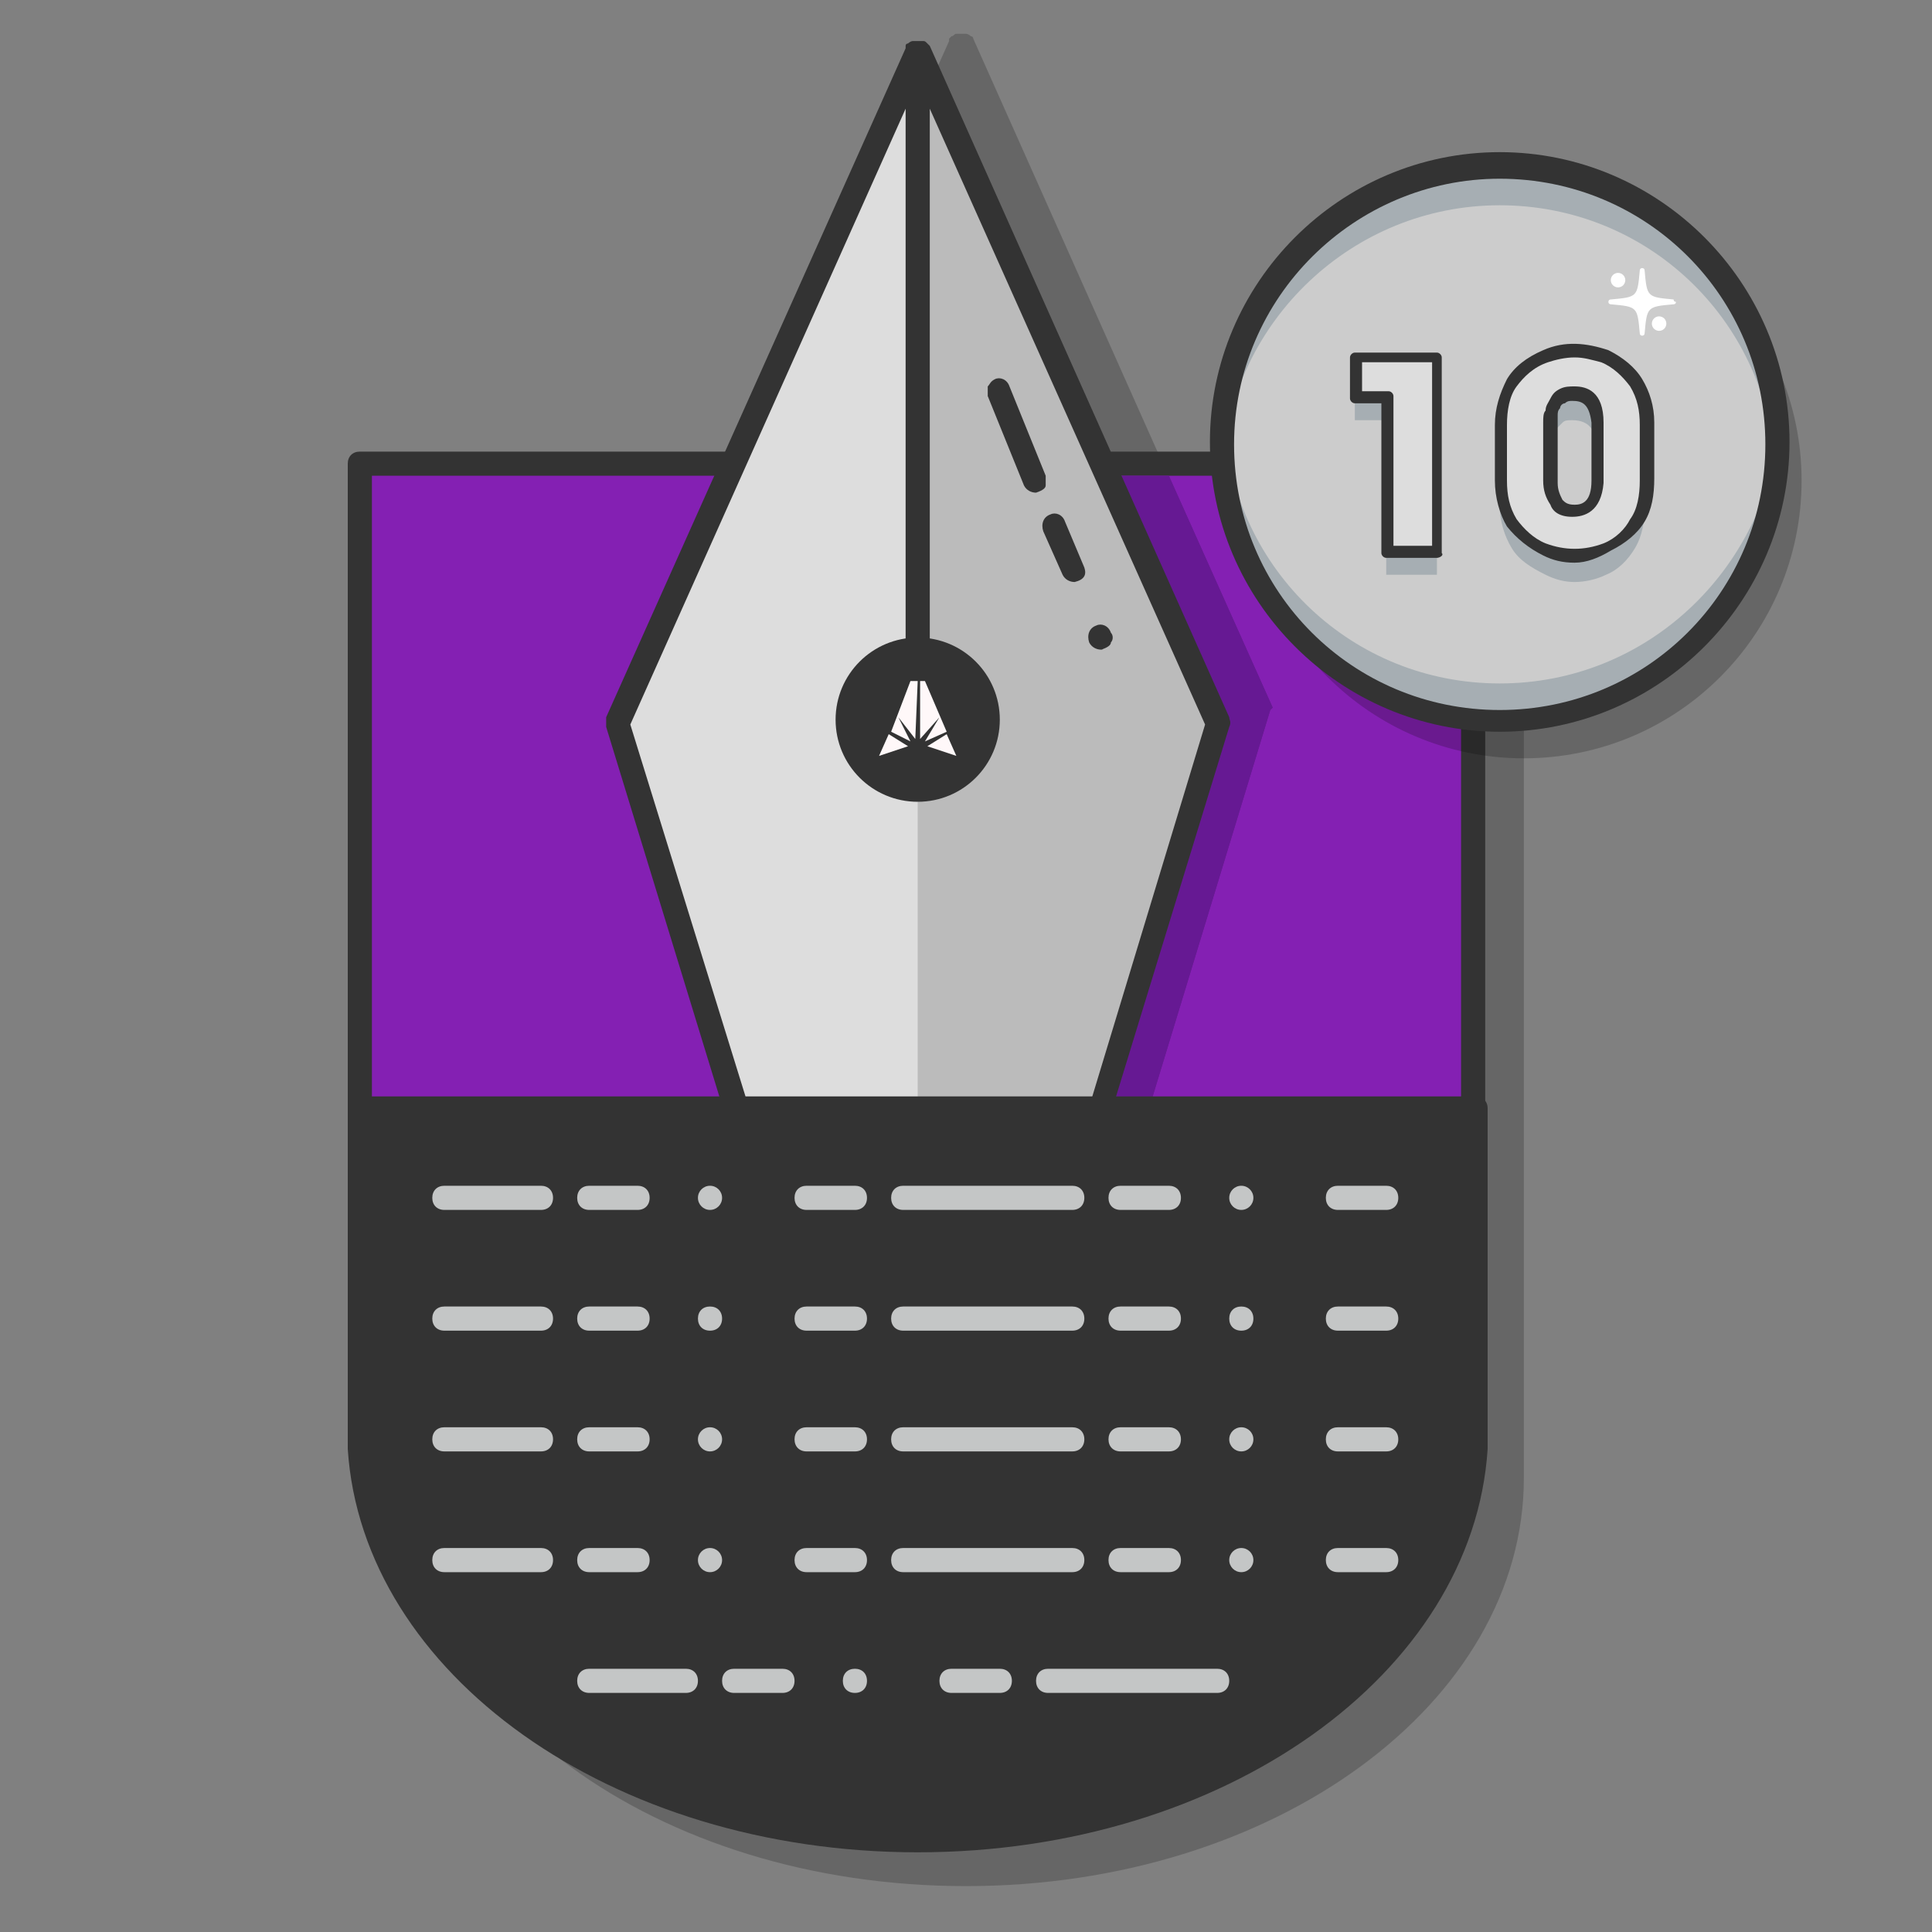 <?xml version="1.0" encoding="utf-8"?>
<!-- Generator: Adobe Illustrator 21.1.0, SVG Export Plug-In . SVG Version: 6.00 Build 0)  -->
<svg version="1.1" id="Layer_1" xmlns="http://www.w3.org/2000/svg" xmlns:xlink="http://www.w3.org/1999/xlink" x="0px" y="0px"
	 viewBox="0 0 80 80" style="enable-background:new 0 0 80 80;" xml:space="preserve">
<rect x="0" y="0" width="80" height="80" fill="#808080" stroke="none"/>
<style type="text/css">
	.st0{opacity:0.2;enable-background:new    ;}
	.st1{fill:none;}
	.st2{fill:#8420B3;}
	.st3{fill:#333333;}
	
		.st4{fill:none;stroke:#FFFFFF;stroke-width:0.75;stroke-linecap:round;stroke-linejoin:round;stroke-miterlimit:10;stroke-dasharray:4,2,2,3,0;}
	.st5{opacity:0.2;}
	.st6{fill:#661993;}
	.st7{fill:#DDDDDD;}
	.st8{opacity:0.2;fill:#333333;enable-background:new    ;}
	.st9{fill:#C4C6C6;}
	.st10{fill:#CCCCCC;}
	.st11{fill:#A6AEB3;}
	.st12{fill:#FFFFFF;}
	.st13{fill:#FFF8F9;}
</style>
<path class="st0" d="M52.7,29.4L40.3,1.6l0,0c0-0.1-0.1-0.1-0.1-0.1S40.1,1.4,40,1.4c0,0-0.1,0-0.2,0c-0.1,0-0.1,0-0.2,0
	c-0.1,0-0.1,0.1-0.2,0.1l-0.1,0.1c0,0,0,0,0,0.1L26.9,29.4c0,0.1-0.1,0.2,0,0.4l4.9,16c0.1,0.2,0.3,0.4,0.5,0.4h15
	c0.2,0,0.4-0.1,0.5-0.4l4.9-16C52.7,29.6,52.7,29.5,52.7,29.4z"/>
<title>RS-DS-Badges</title>
<path class="st1" d="M-56,65l-3.1,1.1l1.9-2.9l-2.7,2.7l-0.4-13.5l2.5,6.3h5.7l-4.4,3.9L-56,65z M-58,67l2.1-1.5l0.7,2.9L-58,67z
	 M-62.7,67l-2.8,1.4l0.6-2.9L-62.7,67z M-60.8,66l-2.7-2.7l1.9,2.9l-3.1-1.1l0.5-2.4l-4.5-3.8h5.7l2.5-6.3L-60.8,66z"/>
<path class="st0" d="M16.9,21.2v26.7V48v13.2c0,9.4,10.3,16.9,23.1,16.9s23.1-7.6,23.1-16.9V48v-0.1V21.2H16.9z"/>
<g>
	<rect x="14.9" y="19.2" class="st2" width="46.1" height="26.8"/>
	<path class="st3" d="M61,46.5H14.9c-0.3,0-0.5-0.2-0.5-0.5V19.2c0-0.3,0.2-0.5,0.5-0.5H61c0.3,0,0.5,0.2,0.5,0.5V46
		C61.5,46.3,61.3,46.5,61,46.5z M15.4,45.5h45.1V19.7H15.4V45.5z"/>
</g>
<path class="st4" d="M19.7,60.4"/>
<g class="st5">
	<polyline points="27.9,29.3 32.8,45.4 40.2,45.4 40.2,45.5 47.7,45.5 52.6,29.4 52.6,29.4 52.7,29.3 48.4,19.7 	"/>
</g>
<g>
	<polyline class="st6" points="52.7,29.3 52.6,29.4 52.6,29.4 47.7,45.5 40.2,45.5 40.2,45.4 32.8,45.4 27.9,29.3 46.3,19.7 
		48.4,19.7 	"/>
</g>
<g>
	<g>
		<g>
			<polygon class="st7" points="45.5,46 50.4,30 38,2.2 38,29.8 38,2.2 25.6,30 30.5,46 			"/>
			<path class="st3" d="M45.5,46.5h-15c-0.2,0-0.4-0.1-0.5-0.4l-4.9-16c0-0.1,0-0.2,0-0.4L37.5,2c0,0,0,0,0-0.1s0.1-0.1,0.1-0.1
				s0.1-0.1,0.2-0.1c0,0,0.1,0,0.2,0l0,0l0,0c0.1,0,0.1,0,0.2,0c0.1,0,0.1,0,0.2,0.1l0.1,0.1l0,0l12.4,27.8c0,0.1,0.1,0.2,0,0.4
				l-4.9,16C45.9,46.4,45.7,46.5,45.5,46.5z M30.9,45.5h14.3L49.9,30L38.5,4.5v25.3c0,0.3-0.2,0.5-0.5,0.5s-0.5-0.2-0.5-0.5V4.5
				L26.1,30L30.9,45.5z"/>
		</g>
		<g>
			<circle class="st3" cx="38" cy="29.8" r="3.4"/>
		</g>
	</g>
	<g class="st0">
		<polyline class="st3" points="38,46.1 45.5,46.1 50.4,30 38,2.2 		"/>
	</g>
	<g>
		<path class="st3" d="M45.6,26.9c-0.2,0-0.4-0.1-0.5-0.3c-0.1-0.3,0-0.6,0.3-0.7c0.2-0.1,0.5,0,0.6,0.3c0.1,0.1,0.1,0.3,0,0.4
			C46,26.7,45.9,26.8,45.6,26.9C45.7,26.8,45.7,26.9,45.6,26.9z M44.5,24.1c-0.2,0-0.4-0.1-0.5-0.3L43.2,22c-0.1-0.3,0-0.6,0.3-0.7
			c0.2-0.1,0.5,0,0.6,0.3l0.8,1.9C45,23.8,44.9,24,44.5,24.1C44.6,24.1,44.5,24.1,44.5,24.1z M42.9,20.4c-0.2,0-0.4-0.1-0.5-0.3
			l-1.5-3.7c0-0.1,0-0.3,0-0.4c0.1-0.1,0.1-0.2,0.3-0.3s0.5,0,0.6,0.3l1.5,3.7c0,0.1,0,0.2,0,0.4C43.3,20.2,43.2,20.3,42.9,20.4
			C43.1,20.4,43,20.4,42.9,20.4z"/>
	</g>
</g>
<path class="st8" d="M25.1,62.1"/>
<rect x="-20" class="st1" width="80" height="80"/>
<g>
	<path class="st3" d="M14.9,59.3c0,9.4,10.3,16.9,23.1,16.9s23.1-7.6,23.1-16.9v0.6v-14H14.9v14"/>
	<path class="st3" d="M38,76.7c-12.7,0-23-7.4-23.6-16.7v-0.1v-14c0-0.3,0.2-0.5,0.5-0.5h46.2c0.3,0,0.5,0.2,0.5,0.5v14
		c0,0.1,0,0.1,0,0.1C61,69.3,50.7,76.7,38,76.7z M15.4,59.3c0,9,10.1,16.4,22.6,16.4s22.6-7.4,22.6-16.4V46.4H15.4V59.3z"/>
</g>
<g>
	<path class="st9" d="M50.4,69.1h-7c-0.3,0-0.5,0.2-0.5,0.5s0.2,0.5,0.5,0.5h7c0.3,0,0.5-0.2,0.5-0.5S50.7,69.1,50.4,69.1z"/>
	<path class="st9" d="M41.4,69.1h-2c-0.3,0-0.5,0.2-0.5,0.5s0.2,0.5,0.5,0.5h2c0.3,0,0.5-0.2,0.5-0.5S41.7,69.1,41.4,69.1z"/>
	<path class="st9" d="M32.4,69.1h-2c-0.3,0-0.5,0.2-0.5,0.5s0.2,0.5,0.5,0.5h2c0.3,0,0.5-0.2,0.5-0.5S32.7,69.1,32.4,69.1z"/>
	<path class="st9" d="M35.4,69.1c-0.3,0-0.5,0.2-0.5,0.5s0.2,0.5,0.5,0.5s0.5-0.2,0.5-0.5S35.7,69.1,35.4,69.1z"/>
	<path class="st9" d="M28.4,69.1h-4c-0.3,0-0.5,0.2-0.5,0.5s0.2,0.5,0.5,0.5h4c0.3,0,0.5-0.2,0.5-0.5S28.7,69.1,28.4,69.1z"/>
	<path class="st9" d="M35.4,64.1h-2c-0.3,0-0.5,0.2-0.5,0.5s0.2,0.5,0.5,0.5h2c0.3,0,0.5-0.2,0.5-0.5S35.7,64.1,35.4,64.1z"/>
	<circle class="st9" cx="29.4" cy="64.6" r="0.5"/>
	<path class="st9" d="M46.4,65.1h2c0.3,0,0.5-0.2,0.5-0.5s-0.2-0.5-0.5-0.5h-2c-0.3,0-0.5,0.2-0.5,0.5S46.1,65.1,46.4,65.1z"/>
	<path class="st9" d="M24.4,65.1h2c0.3,0,0.5-0.2,0.5-0.5s-0.2-0.5-0.5-0.5h-2c-0.3,0-0.5,0.2-0.5,0.5S24.1,65.1,24.4,65.1z"/>
	<path class="st9" d="M22.4,64.1h-4c-0.3,0-0.5,0.2-0.5,0.5s0.2,0.5,0.5,0.5h4c0.3,0,0.5-0.2,0.5-0.5S22.7,64.1,22.4,64.1z"/>
	<circle class="st9" cx="51.4" cy="64.6" r="0.5"/>
	<path class="st9" d="M44.9,64.6c0-0.3-0.2-0.5-0.5-0.5h-7c-0.3,0-0.5,0.2-0.5,0.5s0.2,0.5,0.5,0.5h7C44.7,65.1,44.9,64.9,44.9,64.6
		z"/>
	<path class="st9" d="M57.4,64.1h-2c-0.3,0-0.5,0.2-0.5,0.5s0.2,0.5,0.5,0.5h2c0.3,0,0.5-0.2,0.5-0.5S57.7,64.1,57.4,64.1z"/>
	<path class="st9" d="M29.4,55.1c0.3,0,0.5-0.2,0.5-0.5s-0.2-0.5-0.5-0.5s-0.5,0.2-0.5,0.5C28.9,54.9,29.1,55.1,29.4,55.1z"/>
	<path class="st9" d="M37.4,55.1h7c0.3,0,0.5-0.2,0.5-0.5s-0.2-0.5-0.5-0.5h-7c-0.3,0-0.5,0.2-0.5,0.5
		C36.9,54.9,37.1,55.1,37.4,55.1z"/>
	<path class="st9" d="M22.4,54.1h-4c-0.3,0-0.5,0.2-0.5,0.5s0.2,0.5,0.5,0.5h4c0.3,0,0.5-0.2,0.5-0.5S22.7,54.1,22.4,54.1z"/>
	<path class="st9" d="M35.4,54.1h-2c-0.3,0-0.5,0.2-0.5,0.5s0.2,0.5,0.5,0.5h2c0.3,0,0.5-0.2,0.5-0.5S35.7,54.1,35.4,54.1z"/>
	<path class="st9" d="M51.4,54.1c-0.3,0-0.5,0.2-0.5,0.5s0.2,0.5,0.5,0.5s0.5-0.2,0.5-0.5S51.7,54.1,51.4,54.1z"/>
	<path class="st9" d="M57.4,54.1h-2c-0.3,0-0.5,0.2-0.5,0.5s0.2,0.5,0.5,0.5h2c0.3,0,0.5-0.2,0.5-0.5S57.7,54.1,57.4,54.1z"/>
	<path class="st9" d="M46.4,55.1h2c0.3,0,0.5-0.2,0.5-0.5s-0.2-0.5-0.5-0.5h-2c-0.3,0-0.5,0.2-0.5,0.5
		C45.9,54.9,46.1,55.1,46.4,55.1z"/>
	<path class="st9" d="M24.4,55.1h2c0.3,0,0.5-0.2,0.5-0.5s-0.2-0.5-0.5-0.5h-2c-0.3,0-0.5,0.2-0.5,0.5
		C23.9,54.9,24.1,55.1,24.4,55.1z"/>
	<path class="st9" d="M37.4,60.1h7c0.3,0,0.5-0.2,0.5-0.5s-0.2-0.5-0.5-0.5h-7c-0.3,0-0.5,0.2-0.5,0.5S37.1,60.1,37.4,60.1z"/>
	<circle class="st9" cx="29.4" cy="59.6" r="0.5"/>
	<path class="st9" d="M46.4,60.1h2c0.3,0,0.5-0.2,0.5-0.5s-0.2-0.5-0.5-0.5h-2c-0.3,0-0.5,0.2-0.5,0.5S46.1,60.1,46.4,60.1z"/>
	<path class="st9" d="M57.4,59.1h-2c-0.3,0-0.5,0.2-0.5,0.5s0.2,0.5,0.5,0.5h2c0.3,0,0.5-0.2,0.5-0.5S57.7,59.1,57.4,59.1z"/>
	<circle class="st9" cx="51.4" cy="59.6" r="0.5"/>
	<path class="st9" d="M22.4,59.1h-4c-0.3,0-0.5,0.2-0.5,0.5s0.2,0.5,0.5,0.5h4c0.3,0,0.5-0.2,0.5-0.5S22.7,59.1,22.4,59.1z"/>
	<path class="st9" d="M35.4,59.1h-2c-0.3,0-0.5,0.2-0.5,0.5s0.2,0.5,0.5,0.5h2c0.3,0,0.5-0.2,0.5-0.5S35.7,59.1,35.4,59.1z"/>
	<path class="st9" d="M24.4,60.1h2c0.3,0,0.5-0.2,0.5-0.5s-0.2-0.5-0.5-0.5h-2c-0.3,0-0.5,0.2-0.5,0.5S24.1,60.1,24.4,60.1z"/>
	<path class="st9" d="M24.4,50.1h2c0.3,0,0.5-0.2,0.5-0.5s-0.2-0.5-0.5-0.5h-2c-0.3,0-0.5,0.2-0.5,0.5S24.1,50.1,24.4,50.1z"/>
	<path class="st9" d="M46.4,50.1h2c0.3,0,0.5-0.2,0.5-0.5s-0.2-0.5-0.5-0.5h-2c-0.3,0-0.5,0.2-0.5,0.5S46.1,50.1,46.4,50.1z"/>
	<path class="st9" d="M35.4,49.1h-2c-0.3,0-0.5,0.2-0.5,0.5s0.2,0.5,0.5,0.5h2c0.3,0,0.5-0.2,0.5-0.5S35.7,49.1,35.4,49.1z"/>
	<path class="st9" d="M55.4,50.1h2c0.3,0,0.5-0.2,0.5-0.5s-0.2-0.5-0.5-0.5h-2c-0.3,0-0.5,0.2-0.5,0.5S55.1,50.1,55.4,50.1z"/>
	<circle class="st9" cx="51.4" cy="49.6" r="0.5"/>
	<path class="st9" d="M37.4,50.1h7c0.3,0,0.5-0.2,0.5-0.5s-0.2-0.5-0.5-0.5h-7c-0.3,0-0.5,0.2-0.5,0.5S37.1,50.1,37.4,50.1z"/>
	<path class="st9" d="M22.4,49.1h-4c-0.3,0-0.5,0.2-0.5,0.5s0.2,0.5,0.5,0.5h4c0.3,0,0.5-0.2,0.5-0.5S22.7,49.1,22.4,49.1z"/>
	<circle class="st9" cx="29.4" cy="49.6" r="0.5"/>
</g>
<g>
	<g class="st5">
		<circle cx="63.1" cy="19.9" r="11.5"/>
	</g>
	<g>
		<circle class="st10" cx="62.1" cy="18.3" r="11.5"/>
	</g>
	<g>
		<path class="st11" d="M62.1,28.3c-6.1,0-11-4.7-11.4-10.7c0,0.2,0,0.5,0,0.8c0,6.3,5.1,11.5,11.5,11.5c6.3,0,11.5-5.1,11.5-11.5
			c0-0.3,0-0.5,0-0.8C73.1,23.6,68.2,28.3,62.1,28.3z"/>
	</g>
	<g>
		<path class="st11" d="M62.1,8.5c6.1,0,11,4.7,11.4,10.7c0-0.2,0-0.5,0-0.8C73.6,12.2,68.4,7,62.1,7c-6.3,0-11.5,5.1-11.5,11.5
			c0,0.3,0,0.5,0,0.8C51,13.3,56,8.5,62.1,8.5z"/>
	</g>
	<g>
		<path class="st3" d="M62.1,30.3c-6.6,0-12-5.4-12-12c0-6.6,5.4-12,12-12s12,5.4,12,12C74.1,24.9,68.7,30.3,62.1,30.3z M62.1,7.4
			c-6,0-11,4.9-11,11s4.9,11,11,11s11-4.9,11-11S68.2,7.4,62.1,7.4z"/>
	</g>
	<g>
		<path class="st12" d="M69.3,12.4c-1.1-0.1-1.1-0.1-1.2-1.2c0-0.1-0.1-0.1-0.1-0.1s-0.1,0-0.1,0.1c-0.1,1.1-0.1,1.1-1.2,1.2
			c-0.1,0-0.1,0.1-0.1,0.1s0,0.1,0.1,0.1c1.1,0.1,1.1,0.1,1.2,1.2c0,0.1,0.1,0.1,0.1,0.1s0.1,0,0.1-0.1c0.1-1.1,0.1-1.1,1.2-1.2
			c0.1,0,0.1-0.1,0.1-0.1S69.3,12.5,69.3,12.4z"/>
		<circle class="st12" cx="67" cy="11.6" r="0.3"/>
		<circle class="st12" cx="68.7" cy="13.4" r="0.3"/>
	</g>
</g>
<g>
	<path class="st11" d="M56.1,17.4v-1.7h3.4v8.1h-2.1v-6.4C57.4,17.4,56.1,17.4,56.1,17.4z"/>
	<path class="st11" d="M62.1,20.9v-2.3c0-0.7,0.2-1.2,0.5-1.7s0.8-0.9,1.4-1.1c0.4-0.2,0.8-0.2,1.2-0.2c0.4,0,0.8,0.1,1.2,0.3
		c0.6,0.3,1,0.6,1.3,1.1c0.3,0.5,0.4,1.1,0.4,1.7v2.3c0,0.6-0.1,1.2-0.4,1.7c-0.3,0.5-0.7,0.9-1.2,1.1c-0.4,0.2-0.9,0.3-1.3,0.3
		c-0.4,0-0.8-0.1-1.2-0.3c-0.6-0.3-1.1-0.6-1.4-1.1S62.1,21.6,62.1,20.9z M64.2,21c0,0.4,0.1,0.6,0.2,0.9c0.2,0.2,0.4,0.3,0.7,0.3
		c0.6,0,1-0.4,1-1.2v-2.4c0-0.8-0.3-1.2-1-1.2c-0.2,0-0.3,0-0.4,0.1s-0.2,0.2-0.3,0.3c-0.1,0.1-0.1,0.2-0.2,0.4
		c0,0.1-0.1,0.3-0.1,0.5L64.2,21C64.2,21,64.2,21,64.2,21z"/>
</g>
<g>
	<g>
		<path class="st7" d="M56.1,16.4v-1.7h3.4v8.1h-2.1v-6.4C57.4,16.4,56.1,16.4,56.1,16.4z"/>
		<path class="st3" d="M59.5,23.1h-2.1c-0.1,0-0.2-0.1-0.2-0.2v-6.2h-1.1c-0.1,0-0.2-0.1-0.2-0.2v-1.7c0-0.1,0.1-0.2,0.2-0.2h3.4
			c0.1,0,0.2,0.1,0.2,0.2v8.1C59.8,23,59.6,23.1,59.5,23.1z M57.7,22.6h1.6V15h-2.9v1.2h1.1c0.1,0,0.2,0.1,0.2,0.2
			C57.7,16.4,57.7,22.6,57.7,22.6z"/>
	</g>
	<g>
		<path class="st7" d="M62.1,19.9v-2.3c0-0.7,0.2-1.2,0.5-1.7s0.8-0.9,1.4-1.1c0.4-0.2,0.8-0.2,1.2-0.2c0.4,0,0.8,0.1,1.2,0.3
			c0.6,0.3,1,0.6,1.3,1.1c0.3,0.5,0.4,1.1,0.4,1.7v2.3c0,0.6-0.1,1.2-0.4,1.7c-0.3,0.5-0.7,0.9-1.2,1.1c-0.4,0.2-0.9,0.3-1.3,0.3
			c-0.4,0-0.8-0.1-1.2-0.3c-0.6-0.3-1.1-0.6-1.4-1.1S62.1,20.6,62.1,19.9z M64.2,20c0,0.4,0.1,0.6,0.2,0.9c0.2,0.2,0.4,0.3,0.7,0.3
			c0.6,0,1-0.4,1-1.2v-2.4c0-0.8-0.3-1.2-1-1.2c-0.2,0-0.3,0-0.4,0.1s-0.2,0.2-0.3,0.3s-0.1,0.2-0.2,0.4c0,0.1-0.1,0.3-0.1,0.5
			L64.2,20C64.2,20,64.2,20,64.2,20z"/>
		<path class="st3" d="M65.2,23.3c-0.5,0-0.9-0.1-1.3-0.3c-0.6-0.3-1.1-0.7-1.5-1.2c-0.3-0.5-0.5-1.2-0.5-1.9v-2.3
			c0-0.7,0.2-1.3,0.5-1.9c0.3-0.5,0.8-0.9,1.5-1.2c0.9-0.4,1.8-0.3,2.7,0c0.6,0.3,1.1,0.7,1.4,1.2c0.3,0.5,0.5,1.1,0.5,1.8v2.3
			c0,0.7-0.1,1.3-0.4,1.8c-0.3,0.5-0.8,0.9-1.4,1.2C66.2,23.1,65.7,23.3,65.2,23.3z M65.2,14.8c-0.4,0-0.8,0.1-1.1,0.2
			c-0.6,0.2-1,0.6-1.3,1c-0.3,0.4-0.4,1-0.4,1.6v2.3c0,0.6,0.1,1.1,0.4,1.6c0.3,0.4,0.7,0.8,1.2,1c0.8,0.3,1.6,0.3,2.4,0
			c0.5-0.2,0.9-0.6,1.1-1c0.3-0.4,0.4-1,0.4-1.6v-2.3c0-0.6-0.1-1.1-0.4-1.6c-0.3-0.4-0.7-0.8-1.2-1C65.9,14.9,65.6,14.8,65.2,14.8z
			 M65.1,21.4c-0.5,0-0.8-0.2-0.9-0.5c-0.2-0.3-0.3-0.6-0.3-1v-2.4c0-0.2,0-0.4,0.1-0.5c0-0.2,0.1-0.3,0.2-0.5
			c0.1-0.2,0.2-0.3,0.4-0.4c0.2-0.1,0.4-0.1,0.6-0.1c0.5,0,1.2,0.2,1.2,1.5V20C66.3,21.2,65.6,21.4,65.1,21.4z M65.1,16.6
			c-0.1,0-0.2,0-0.3,0.1c-0.1,0-0.2,0.1-0.2,0.2c-0.1,0.1-0.1,0.2-0.1,0.3c0,0.1,0,0.3,0,0.4V20c0,0.3,0.1,0.5,0.2,0.7
			c0.1,0.1,0.2,0.2,0.5,0.2s0.7-0.1,0.7-1v-2.4C65.8,16.7,65.5,16.6,65.1,16.6z"/>
	</g>
</g>
<g>
	<polygon class="st13" points="37.2,29.7 37.9,30.6 38,28.2 37.7,28.2 36.9,30.3 37.7,30.7 	"/>
	<polygon class="st13" points="38.9,29.7 38.3,30.7 39.2,30.3 38.3,28.2 38.1,28.2 38.1,30.6 	"/>
	<polygon class="st13" points="39.6,31.3 39.6,31.3 39.2,30.4 38.4,30.9 	"/>
	<polygon class="st13" points="36.8,30.4 36.4,31.3 37.6,30.9 	"/>
</g>
</svg>
